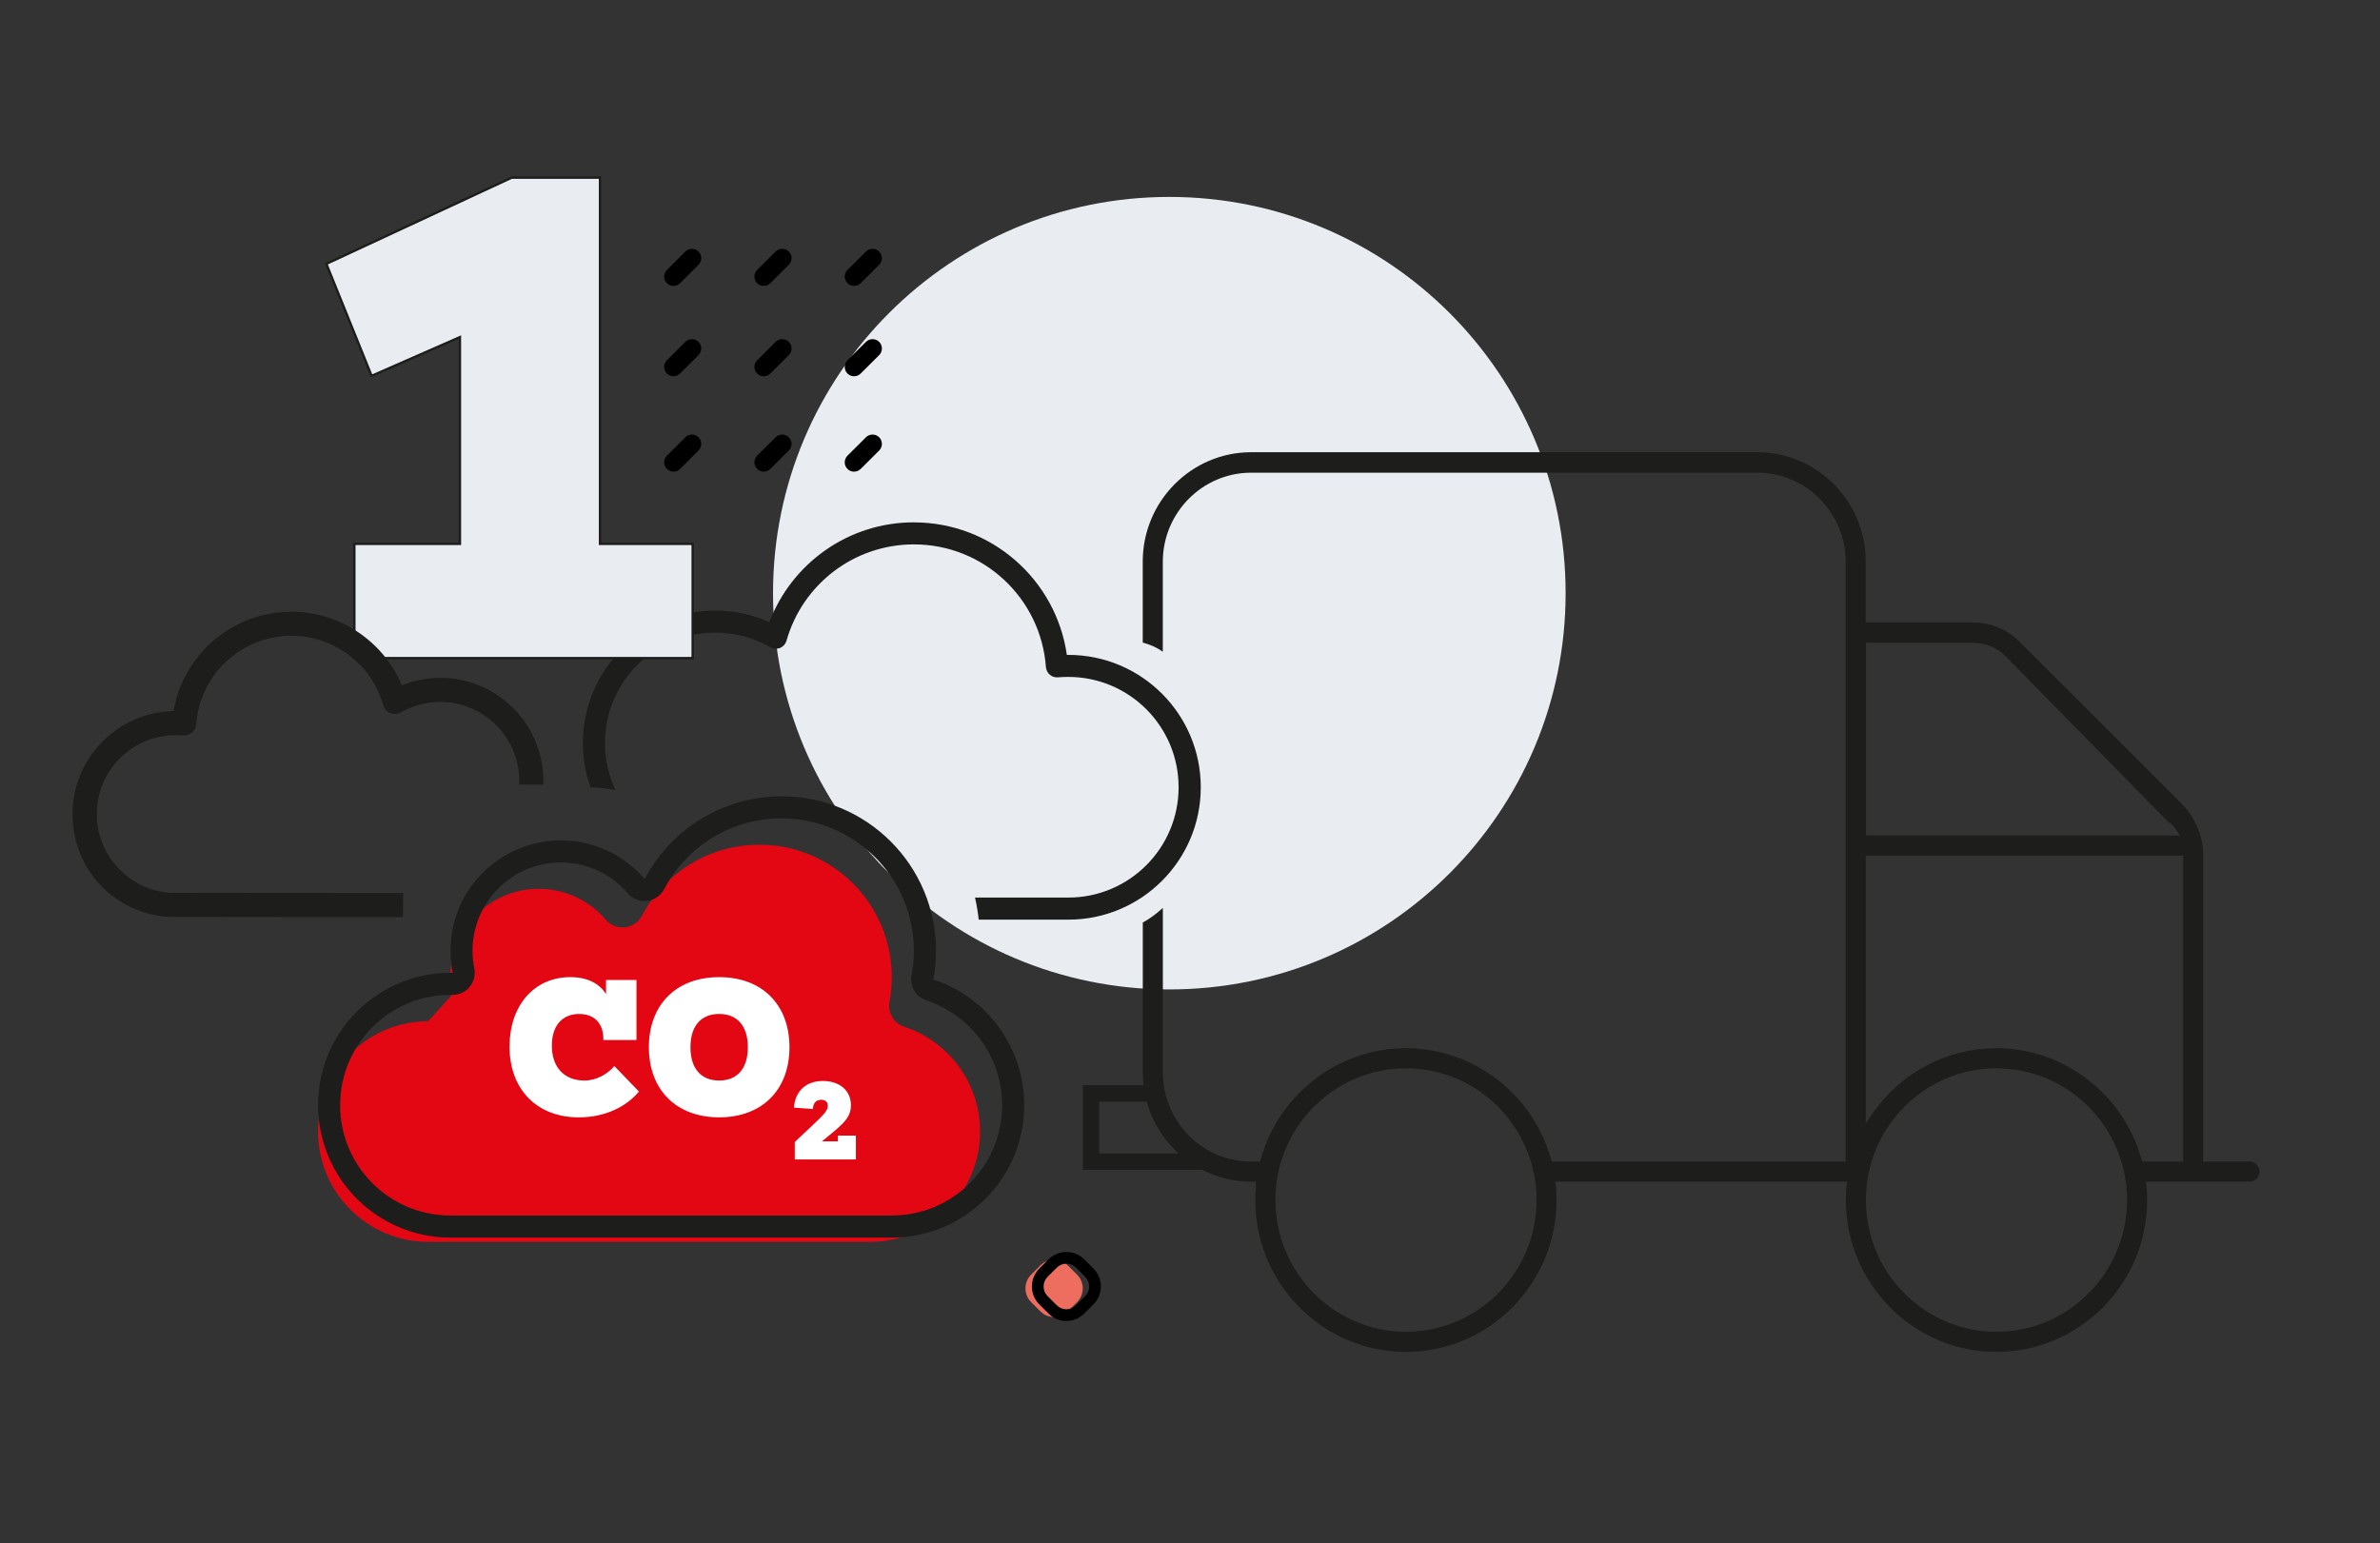 <svg xmlns="http://www.w3.org/2000/svg" viewBox="0 0 1018.72 660.63"><rect x="0" y="0" width="1018.72" height="660.63" fill="#333333" stroke="none"/><defs><style>.cls-1{fill:#ed6d5e;}.cls-2,.cls-3{fill:#e9edf1;}.cls-4{fill:#fff;}.cls-5{fill:#e30613;}.cls-6{fill:#1d1d1b;}.cls-3{stroke:#1d1d1b;}</style></defs><g id="Ebene_1"><path class="cls-2" d="m500.51,423.56c93.69,0,169.63-75.94,169.63-169.63s-75.94-169.63-169.63-169.63-169.63,75.94-169.63,169.63,75.94,169.63,169.63,169.63h0Z"></path><path class="cls-5" d="m193.59,425.84h0c.53,2.77-.18,5.67-2.01,7.91s-4.6,3.48-7.44,3.42h-.77"></path><path class="cls-5" d="m183.37,437.17c-26.09,0-47.23,21.13-47.23,47.23s21.13,47.23,47.23,47.23h188.91c26.09,0,47.23-21.13,47.23-47.23,0-20.9-13.58-38.67-32.47-44.87-4.49-1.53-7.2-6.08-6.32-10.74.65-3.37,1-6.91,1-10.51,0-31.29-25.39-56.67-56.67-56.67-21.78,0-40.73,12.28-50.24,30.34-1.48,2.77-4.25,4.66-7.32,5.02s-6.2-.89-8.21-3.25c-6.91-8.09-17.18-13.22-28.69-13.22-20.84,0-37.78,16.94-37.78,37.78,0,2.6.3,5.14.77,7.56"></path><path class="cls-6" d="m391.18,223.62c33.3,0,60.87,24.62,65.47,56.73h.65c31.29,0,56.67,25.39,56.67,56.67,0,31.29-25.39,56.67-56.67,56.67h-38.37c-.35-3.19-.89-6.38-1.59-9.45h39.91c26.09,0,47.23-21.13,47.23-47.23s-21.13-47.23-47.23-47.23c-1.48,0-2.95.06-4.43.18-1.24.12-2.54-.3-3.48-1.12s-1.53-2.01-1.65-3.25c-2.13-29.4-26.57-52.54-56.5-52.54-25.98,0-47.82,17.42-54.55,41.27-.41,1.36-1.42,2.54-2.77,3.07s-2.89.41-4.13-.3c-6.91-3.96-15-6.26-23.56-6.26-26.09,0-47.23,21.13-47.23,47.23,0,7.2,1.59,14.05,4.49,20.19-3.48-.65-7.03-1.06-10.69-1.24-2.13-5.9-3.25-12.28-3.25-18.95,0-31.29,25.39-56.67,56.67-56.67,8.27,0,16.06,1.77,23.14,4.96,9.45-24.97,33.59-42.74,61.87-42.74Zm-188.15,190.94c.53,2.77-.18,5.67-2.01,7.91s-4.6,3.48-7.44,3.42h-.77c-26.09,0-47.23,21.13-47.23,47.23,0,26.09,21.13,47.23,47.23,47.23h188.91c26.09,0,47.23-21.13,47.23-47.23,0-20.9-13.58-38.67-32.47-44.87-4.49-1.53-7.2-6.08-6.32-10.74.65-3.37,1-6.91,1-10.51,0-31.29-25.39-56.67-56.67-56.67-21.78,0-40.73,12.28-50.24,30.34-1.48,2.77-4.25,4.66-7.32,5.02s-6.2-.89-8.21-3.25c-6.91-8.09-17.18-13.22-28.69-13.22-20.84,0-37.78,16.94-37.78,37.78,0,2.6.3,5.14.77,7.56h0Zm197.59-7.56c0,4.19-.35,8.32-1.12,12.28,22.61,7.44,38.9,28.75,38.9,53.84,0,31.29-25.39,56.67-56.67,56.67h-188.91c-31.29,0-56.67-25.39-56.67-56.67,0-28.4,20.84-51.89,48.11-56.02,2.77-.41,5.67-.65,8.56-.65h.94c-.59-3.07-.94-6.2-.94-9.45,0-26.09,21.13-47.23,47.23-47.23,10.86,0,20.84,3.66,28.81,9.8,2.6,2.01,4.96,4.25,7.08,6.73,1.53-2.89,3.25-5.67,5.2-8.32,12.04-16.41,31.47-27.1,53.37-27.1,36.54,0,66.12,29.58,66.12,66.12Z"></path><path class="cls-6" d="m967.12,501.56c0-2.4-1.91-4.33-4.3-4.33h-19.8v-131.3c0-7.54-2.89-14.84-8.36-21.01l-70.08-70.06c-5.37-5.42-12.47-8.39-20.08-8.39h-45.9v-26.05c0-25.82-20.82-46.83-46.41-46.83h-216.65c-25.59,0-46.41,21.01-46.41,46.83v34.65c3.4.92,6.26,2.24,8.59,3.93v-38.49c0-21.06,17-38.16,37.82-38.16h216.65c20.87,0,37.82,17.15,37.82,38.16v256.76h-125.83l-.37-1.27c-7.84-27.84-33.38-47.3-62.05-47.3s-54.21,19.46-62.05,47.3l-.37,1.27h-3.78c-20.87,0-37.82-17.15-37.82-38.16v-70.44s-1.97,1.82-4.35,3.55c-2.38,1.73-4.24,2.69-4.24,2.69v64.11c0,1.87.11,3.72.33,5.54h-26.01v36.23h50.52v-.32c6.45,3.43,13.79,5.38,21.58,5.38h1.91l.09,1.88c-.19,1.93-.28,3.91-.28,5.94,0,35.85,28.9,65.06,64.48,65.06s64.48-29.16,64.48-65.06c0-2.26-.09-4.15-.28-5.89l-.23-1.93h124.85l-.23,1.93c-.19,1.7-.28,3.63-.28,5.89,0,35.85,28.9,65.06,64.48,65.06s64.48-29.16,64.48-65.06c0-2.26-.09-4.15-.28-5.89l-.23-1.93h44.36c2.38,0,4.3-1.93,4.3-4.33l-.05.05Zm-496.63-7.8v-22.16h20.35c2.39,8.65,7.19,16.3,13.62,22.16h-33.97Zm131.32,76.35c-30.82,0-55.89-25.3-55.89-56.39s25.07-56.39,55.89-56.39,55.89,25.3,55.89,56.39-25.07,56.39-55.89,56.39Zm242.75-294.92c5.32,0,10.27,2.07,14.01,5.84l69.34,70.67c1.68.99,2.57,2.17,3.32,3.2l1.87,2.73h-134.38v-82.4l-.05-.05h45.9Zm9.99,294.92c-30.82,0-55.89-25.3-55.89-56.39s25.07-56.39,55.89-56.39,55.89,25.3,55.89,56.39-25.07,56.39-55.89,56.39Zm62.38-72.84l-.37-1.27c-7.84-27.84-33.38-47.3-62.05-47.3-20.96,0-40.67,10.32-52.76,27.65l-3.13,4.52v-114.58h135.83v130.97h-17.51Z"></path><path d="m288.28,122.4c-1.02,0-2.05-.39-2.83-1.17-1.56-1.56-1.56-4.09,0-5.66l7.88-7.88c1.56-1.56,4.1-1.56,5.66,0,1.56,1.56,1.56,4.09,0,5.66l-7.88,7.88c-.78.78-1.8,1.17-2.83,1.17Z"></path><path d="m326.9,122.4c-1.03,0-2.05-.39-2.83-1.18-1.56-1.56-1.55-4.1.01-5.66l7.91-7.88c1.56-1.56,4.1-1.55,5.66.01,1.56,1.56,1.55,4.1-.01,5.66l-7.91,7.88c-.78.78-1.8,1.17-2.82,1.17Z"></path><path d="m365.57,122.4c-1.03,0-2.05-.39-2.83-1.18-1.56-1.56-1.55-4.1.01-5.66l7.91-7.88c1.57-1.56,4.1-1.55,5.66.01,1.56,1.56,1.55,4.1-.01,5.66l-7.91,7.88c-.78.78-1.8,1.17-2.82,1.17Z"></path><path d="m288.28,161.07c-1.02,0-2.05-.39-2.83-1.17-1.56-1.56-1.56-4.09,0-5.66l7.88-7.88c1.56-1.56,4.1-1.56,5.66,0,1.56,1.56,1.56,4.09,0,5.66l-7.88,7.88c-.78.78-1.8,1.17-2.83,1.17Z"></path><path d="m326.9,161.07c-1.03,0-2.05-.39-2.83-1.18-1.56-1.56-1.55-4.1.01-5.66l7.91-7.88c1.56-1.56,4.1-1.55,5.66.01,1.56,1.56,1.55,4.1-.01,5.66l-7.91,7.88c-.78.78-1.8,1.17-2.82,1.17Z"></path><path d="m365.57,161.07c-1.03,0-2.05-.39-2.83-1.18-1.56-1.56-1.55-4.1.01-5.66l7.91-7.88c1.57-1.56,4.1-1.55,5.66.01,1.56,1.56,1.55,4.1-.01,5.66l-7.91,7.88c-.78.78-1.8,1.17-2.82,1.17Z"></path><path d="m288.28,201.91c-1.02,0-2.05-.39-2.83-1.17-1.56-1.56-1.56-4.09,0-5.66l7.88-7.88c1.56-1.56,4.1-1.56,5.66,0,1.56,1.56,1.56,4.09,0,5.66l-7.88,7.88c-.78.78-1.8,1.17-2.83,1.17Z"></path><path d="m326.9,201.91c-1.03,0-2.05-.39-2.83-1.18-1.56-1.56-1.55-4.1.01-5.66l7.91-7.88c1.56-1.56,4.1-1.56,5.66.01,1.56,1.56,1.55,4.1-.01,5.66l-7.91,7.88c-.78.78-1.8,1.17-2.82,1.17Z"></path><path d="m365.57,201.91c-1.03,0-2.05-.39-2.83-1.18-1.56-1.56-1.55-4.1.01-5.66l7.91-7.88c1.57-1.56,4.1-1.56,5.66.01,1.56,1.56,1.55,4.1-.01,5.66l-7.91,7.88c-.78.78-1.8,1.17-2.82,1.17Z"></path><path class="cls-1" d="m461.01,545.65l-3.93-3.93c-3.26-3.26-8.53-3.26-11.78,0l-3.93,3.93c-3.26,3.26-3.26,8.53,0,11.78l3.93,3.93c3.26,3.26,8.53,3.26,11.78,0l3.93-3.93c3.26-3.26,3.26-8.53,0-11.78Z"></path><path d="m456.45,565.48c-2.89,0-5.61-1.13-7.66-3.17l-3.93-3.93c-2.05-2.05-3.17-4.77-3.17-7.66s1.13-5.61,3.17-7.66l3.93-3.93c4.22-4.22,11.09-4.22,15.32,0l3.93,3.93c4.22,4.22,4.22,11.09,0,15.32l-3.93,3.93c-2.05,2.05-4.77,3.17-7.66,3.17Zm0-24.52c-1.49,0-2.99.57-4.12,1.71l-3.93,3.93c-1.1,1.1-1.71,2.57-1.71,4.12s.61,3.02,1.71,4.12l3.93,3.93c1.1,1.1,2.57,1.71,4.12,1.71s3.02-.61,4.12-1.71l3.93-3.93c2.27-2.27,2.27-5.97,0-8.25l-3.93-3.93c-1.14-1.14-2.63-1.71-4.12-1.71Z"></path><path class="cls-4" d="m218.1,447.93c0-17.35,10.46-29.63,25.99-29.63,7.2,0,12.5,2.65,15.31,7.28v-6.06h13.03v25.69h-14.17v-.38c0-6.97-4.09-10.76-10.38-10.76-7.28,0-11.67,5.08-11.67,13.57,0,9.32,5.38,14.93,13.94,14.93,5.08,0,10-2.8,12.81-6.21l10.53,10.91c-5.23,6.29-14.17,11.06-25.77,11.06-17.73,0-29.63-11.75-29.63-30.39Z"></path><path class="cls-4" d="m277.74,448.31c0-18.19,11.67-30.01,30.09-30.01s30.09,11.82,30.09,30.01-11.67,30.01-30.09,30.01-30.09-11.82-30.09-30.01Zm42.36,0c0-8.87-4.32-14.25-12.28-14.25s-12.28,5.38-12.28,14.25,4.32,14.25,12.28,14.25,12.28-5.38,12.28-14.25Z"></path><path class="cls-4" d="m340.19,496.34v-7.47l8.26-7.78c4.86-4.51,5.88-6.01,5.88-7.78,0-1.55-1.1-2.52-2.74-2.52-2.25,0-3.49,1.33-3.67,3.98l-8.09-.62c.53-7.07,5.17-11.4,12.37-11.4s12.02,4.11,12.02,10.34c0,4.11-1.68,6.72-7.95,11.84l-4.46,3.67h6.85v-2.47h7.69v10.21h-26.16Z"></path></g><g id="Ebene_2"><path class="cls-3" d="m159.07,160.91l-19.37-47.96,79.31-36.89h37.81v156.78h39.66v48.88h-144.8v-48.88h45.19v-88.54s-37.81,16.6-37.81,16.6Z"></path><path class="cls-6" d="m188.48,290.19c-5.69,0-11.22,1.07-16.46,3.19-7.89-18.92-26.68-31.52-47.28-31.52-12.4,0-24.36,4.49-33.68,12.64-8.88,7.77-14.81,18.34-16.8,29.9-23.91.48-43.21,20.08-43.21,44.1s18.21,42.65,41.45,44.03c.94.06,97.41.08,98.38.08h1.61l.06-10.33h-1.63c-.95,0-96.33-.03-98.01-.08-17.66-1.18-31.49-15.99-31.49-33.71,0-18.63,15.16-33.79,33.79-33.79,1.06,0,2.13.04,3.17.13,1.39.13,2.79-.32,3.83-1.24,1.01-.88,1.66-2.16,1.79-3.54.74-10.29,5.31-19.84,12.85-26.89,7.58-7.09,17.49-10.99,27.89-10.99,18.22,0,34.39,12.24,39.34,29.79.46,1.53,1.6,2.78,3.04,3.34,1.46.57,3.14.45,4.5-.32,5.11-2.93,10.94-4.48,16.85-4.48,18.63,0,33.79,15.16,33.79,33.79v1.62h10.33v-1.62c0-24.32-19.79-44.11-44.11-44.11Z"></path></g></svg>